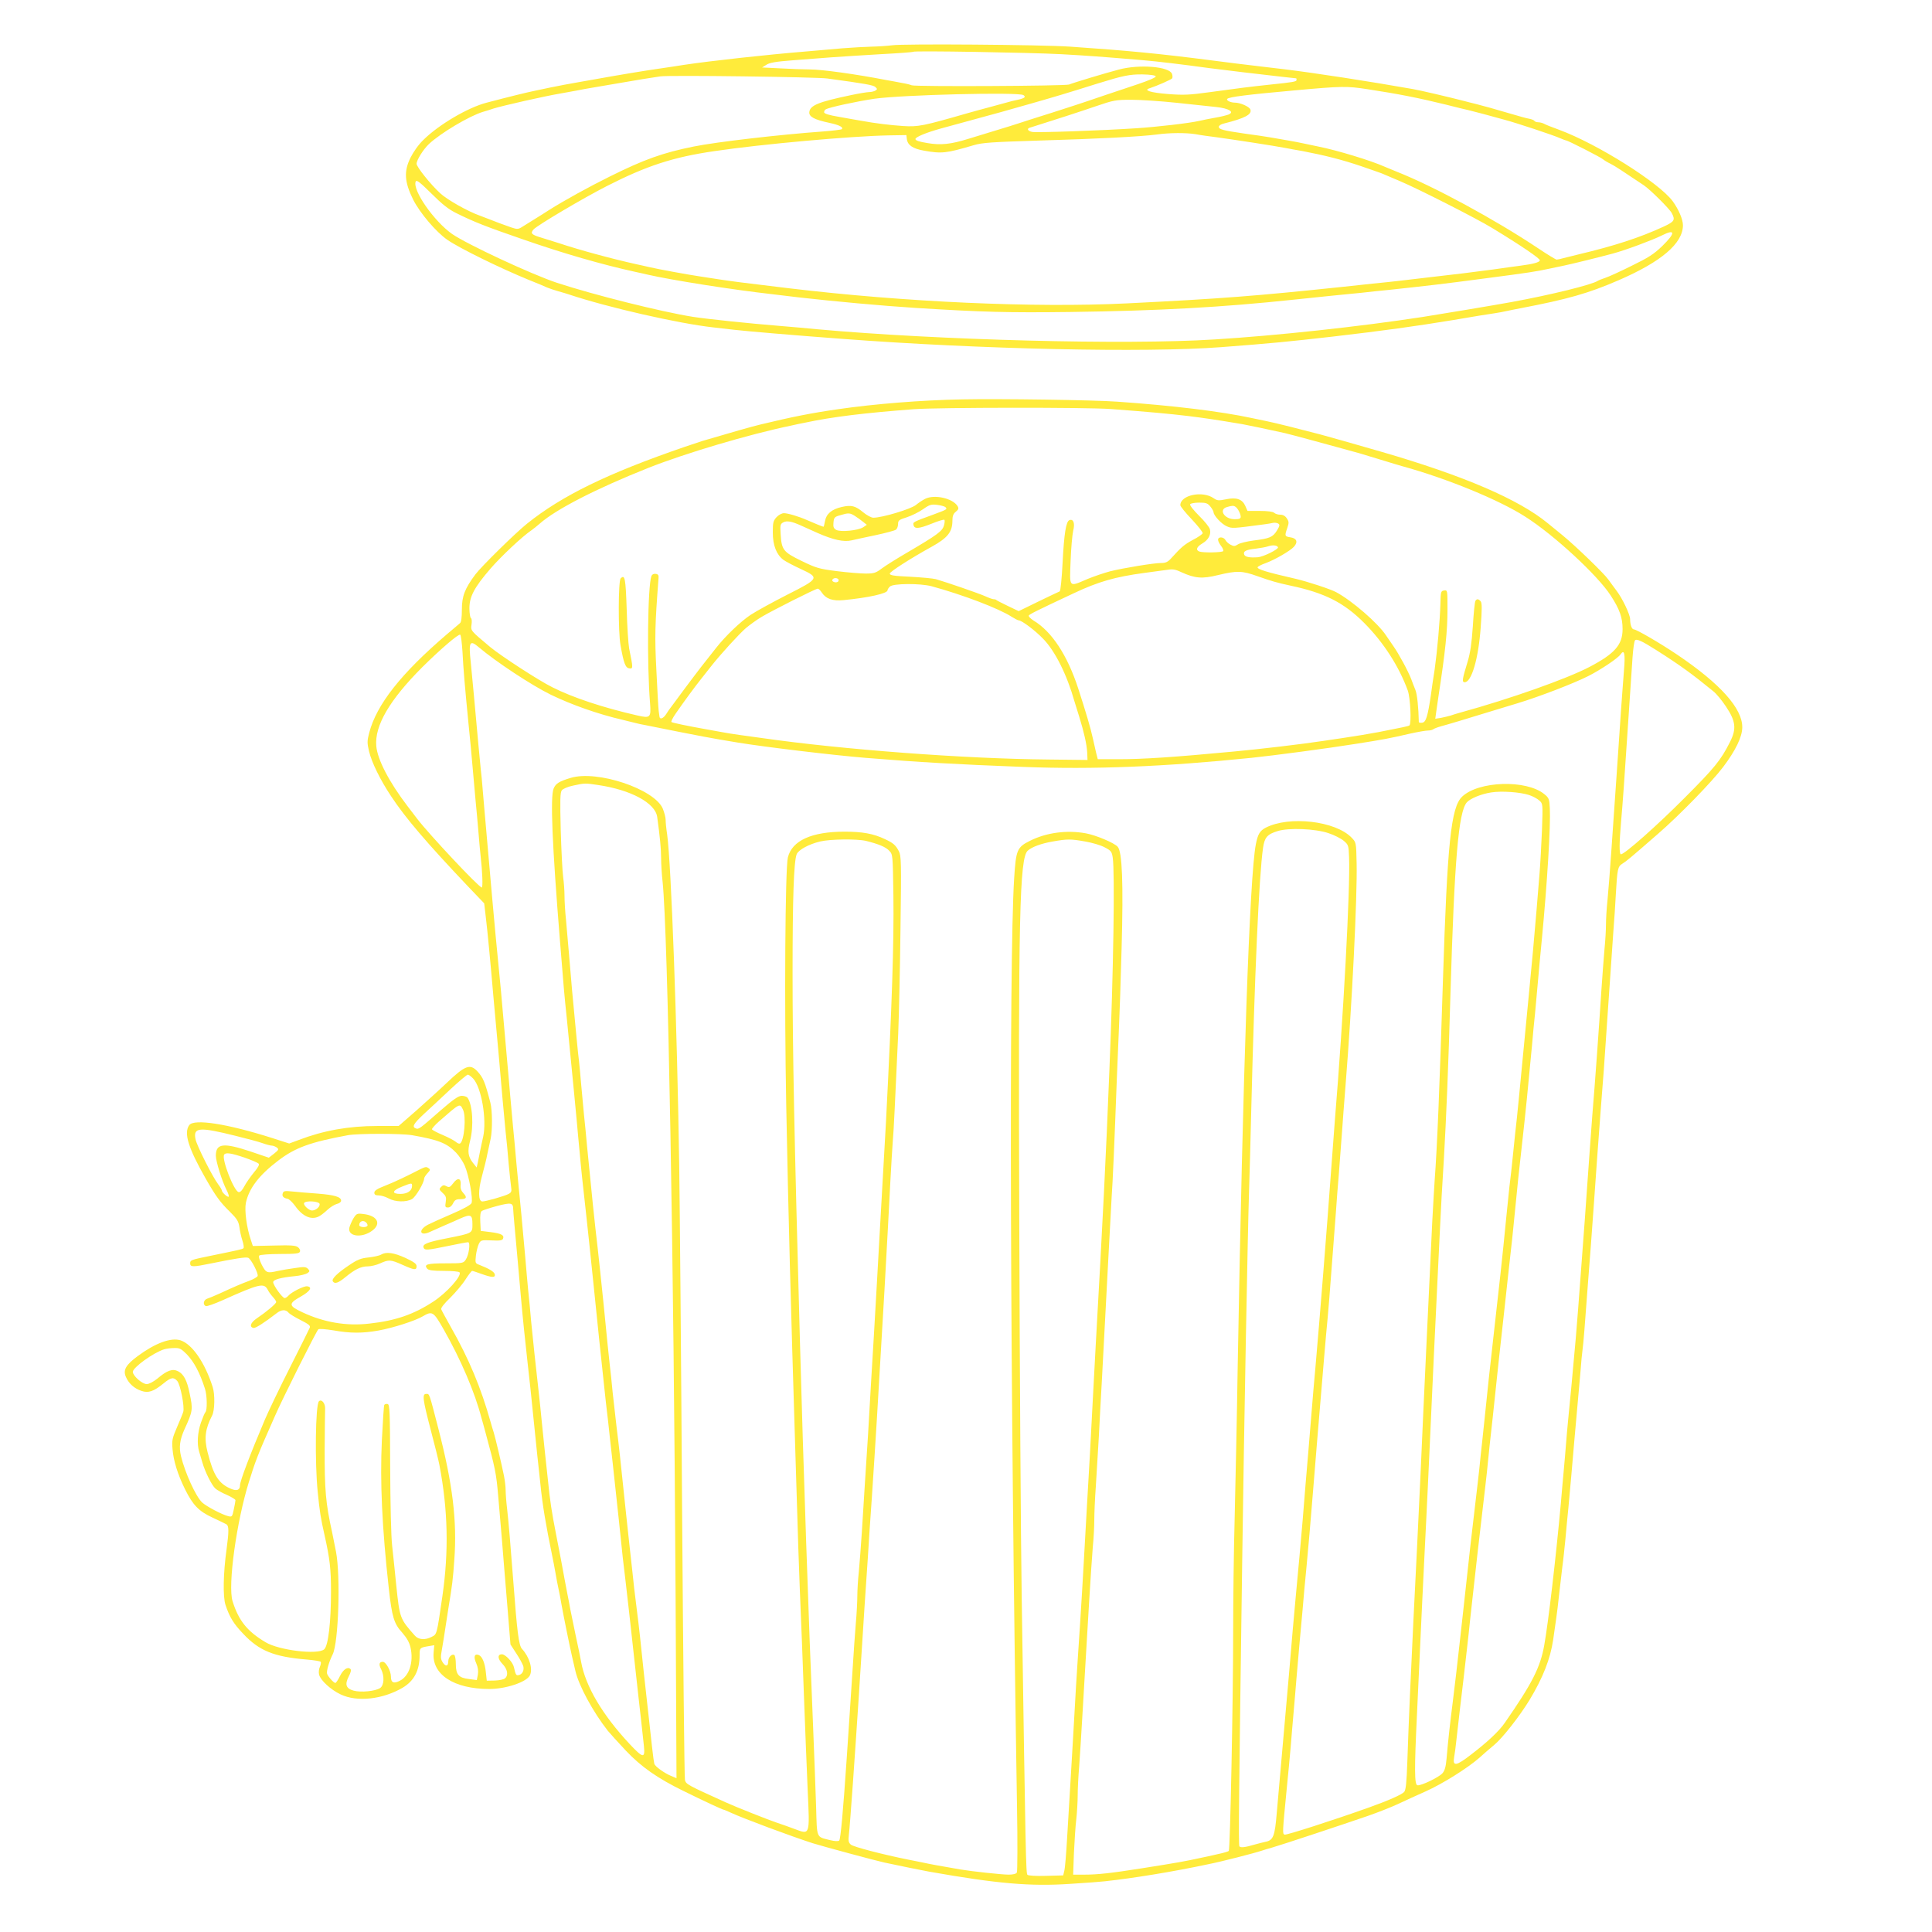 <?xml version="1.0" standalone="no"?>
<!DOCTYPE svg PUBLIC "-//W3C//DTD SVG 20010904//EN"
 "http://www.w3.org/TR/2001/REC-SVG-20010904/DTD/svg10.dtd">
<svg version="1.0" xmlns="http://www.w3.org/2000/svg"
 width="1280pt" height="1280pt" viewBox="0 0 1280 1280"
 preserveAspectRatio="xMidYMid meet">
<g transform="translate(0,1280) scale(0.1,-0.1)"
fill="#ffeb3b" stroke="none">
<path d="M5910 12500 c-30 -4 -90 -8 -134 -9 -43 -1 -131 -6 -195 -11 -64 -6
-172 -15 -241 -21 -267 -22 -630 -62 -810 -89 -36 -6 -110 -17 -165 -25 -85
-12 -256 -40 -450 -75 -27 -5 -66 -12 -85 -15 -48 -8 -137 -25 -185 -35 -22
-5 -67 -14 -100 -21 -50 -10 -180 -42 -320 -79 -125 -32 -318 -146 -419 -246
-32 -30 -67 -80 -86 -118 -45 -91 -41 -160 17 -278 45 -89 152 -215 227 -267
81 -56 348 -187 541 -266 50 -20 104 -42 120 -50 17 -7 50 -18 75 -25 25 -7
56 -16 70 -21 258 -86 723 -192 955 -218 50 -6 113 -13 140 -16 75 -9 418 -38
715 -60 909 -69 2009 -93 2510 -55 341 26 440 36 740 70 334 39 546 68 800
110 146 25 220 37 275 45 22 3 58 10 80 15 22 5 65 13 95 19 307 59 442 97
643 184 284 123 426 244 427 364 0 39 -28 105 -68 160 -90 122 -498 379 -752
473 -47 17 -93 35 -102 41 -10 5 -27 9 -37 9 -11 0 -22 4 -25 9 -3 5 -18 11
-33 14 -16 2 -75 19 -133 36 -108 32 -156 45 -225 63 -22 5 -56 14 -75 19
-113 29 -293 71 -340 79 -288 51 -651 107 -850 131 -41 5 -113 13 -160 19
-111 13 -216 26 -315 39 -356 46 -565 66 -945 92 -193 13 -1106 20 -1180 9z
m1120 -59 c164 -9 273 -17 545 -40 101 -9 246 -26 435 -52 100 -13 334 -41
495 -59 44 -5 81 -9 83 -9 1 -1 2 -5 2 -11 0 -11 -25 -15 -170 -30 -142 -15
-227 -26 -408 -51 -131 -18 -170 -20 -273 -12 -116 9 -166 25 -123 38 49 16
145 58 150 66 3 5 3 18 -1 29 -16 49 -215 66 -353 29 -91 -24 -297 -86 -329
-99 -25 -10 -1026 -15 -1043 -5 -5 3 -36 11 -67 16 -32 6 -78 15 -103 19 -201
39 -425 70 -506 70 -39 0 -126 3 -193 7 l-122 6 29 18 c21 14 64 21 168 29 76
6 193 15 259 20 66 5 214 14 330 21 115 6 212 13 215 16 7 8 771 -5 980 -16z
m627 -147 c2 -7 -48 -28 -119 -52 -157 -52 -307 -103 -333 -112 -11 -4 -114
-38 -230 -75 -115 -36 -221 -70 -235 -75 -14 -5 -79 -25 -145 -45 -66 -20
-147 -45 -180 -55 -116 -36 -183 -43 -270 -28 -56 9 -80 17 -80 27 0 13 72 43
170 70 22 6 114 31 205 56 191 52 185 50 395 110 147 42 232 67 435 131 171
53 214 62 299 61 52 -1 86 -6 88 -13z m-2176 -14 c257 -35 306 -44 319 -57 13
-12 13 -15 0 -23 -8 -5 -27 -10 -41 -10 -14 0 -68 -9 -120 -20 -216 -45 -272
-68 -277 -112 -4 -31 33 -51 133 -72 65 -14 95 -29 82 -42 -3 -3 -59 -10 -124
-15 -289 -21 -705 -69 -858 -100 -203 -41 -327 -85 -556 -199 -134 -66 -304
-160 -399 -220 -25 -16 -67 -43 -95 -60 -27 -17 -64 -40 -82 -51 -30 -19 -35
-19 -75 -6 -44 15 -116 42 -153 57 -11 4 -36 14 -55 21 -80 28 -218 106 -264
149 -64 59 -156 174 -156 195 0 25 45 96 82 131 78 73 268 186 358 213 25 7
56 17 70 22 61 19 334 81 440 99 25 5 72 13 105 19 33 7 85 16 115 21 30 5
107 18 170 29 115 20 218 37 275 45 60 9 1034 -4 1106 -14z m3579 -71 c203
-31 335 -57 515 -101 66 -17 136 -34 155 -38 35 -8 135 -35 240 -64 79 -21
329 -104 367 -122 17 -7 34 -14 38 -14 11 0 229 -111 245 -125 8 -7 31 -21 50
-30 30 -15 78 -47 220 -142 42 -28 171 -156 186 -185 24 -45 18 -56 -53 -89
-158 -73 -327 -128 -563 -184 -36 -9 -81 -20 -101 -25 -20 -6 -41 -10 -46 -10
-5 0 -60 33 -121 74 -289 193 -694 412 -937 508 -27 11 -63 26 -80 33 -91 41
-315 109 -440 134 -33 7 -78 16 -100 21 -22 5 -69 14 -105 20 -36 6 -87 15
-115 20 -27 5 -104 16 -170 25 -144 21 -170 28 -170 45 0 8 16 18 35 22 139
35 186 60 174 93 -8 19 -67 45 -103 45 -28 0 -59 15 -50 25 13 13 133 28 444
56 317 29 349 29 485 8z m-2280 -39 c19 -12 9 -21 -37 -31 -21 -4 -54 -12 -73
-18 -19 -5 -69 -19 -110 -30 -41 -11 -109 -29 -150 -41 -295 -85 -326 -91
-425 -85 -88 6 -181 17 -280 35 -27 5 -94 16 -147 26 -66 11 -98 21 -98 30 0
7 4 16 10 19 22 14 209 54 325 71 185 26 952 45 985 24z m1015 -51 c105 -11
223 -24 263 -28 84 -9 123 -33 81 -50 -13 -5 -53 -15 -89 -21 -36 -6 -83 -16
-105 -21 -65 -15 -280 -40 -420 -49 -227 -15 -659 -30 -687 -24 -29 6 -37 22
-15 28 160 50 338 108 437 142 117 40 132 43 235 43 61 0 196 -9 300 -20z
m126 -208 c30 -6 95 -15 144 -21 102 -14 372 -55 455 -71 30 -6 80 -15 110
-20 151 -29 261 -57 388 -100 65 -22 126 -44 137 -48 11 -5 65 -28 120 -51
117 -49 509 -248 610 -310 196 -119 320 -204 317 -215 -3 -13 -43 -24 -127
-35 -38 -5 -119 -16 -180 -25 -110 -15 -280 -36 -450 -55 -49 -6 -126 -15
-170 -20 -44 -5 -125 -14 -180 -19 -55 -6 -143 -15 -195 -21 -581 -61 -808
-79 -1435 -110 -614 -30 -1471 8 -2245 101 -295 35 -384 47 -455 58 -33 5 -91
14 -130 20 -81 12 -271 47 -332 61 -24 6 -62 14 -85 19 -167 37 -380 95 -518
141 -30 9 -81 25 -112 35 -67 20 -76 29 -53 55 24 27 328 207 485 287 263 134
438 192 715 232 310 46 899 99 1150 104 l120 2 3 -26 c5 -41 40 -64 113 -77
118 -21 147 -18 330 36 57 17 120 21 440 31 382 11 667 26 774 40 86 12 193
12 256 2z m-4896 -524 c115 -57 193 -88 440 -173 267 -93 524 -167 743 -215
23 -5 61 -13 85 -19 158 -36 555 -99 822 -129 50 -6 128 -15 175 -21 237 -27
556 -56 775 -70 451 -28 609 -32 1025 -27 589 8 1006 31 1485 82 83 9 195 20
250 26 55 5 142 14 193 19 50 6 136 15 190 20 250 27 340 37 627 75 306 40
341 46 430 65 22 5 67 14 100 21 53 11 239 57 320 79 86 23 265 90 325 120 91
46 92 17 3 -70 -56 -54 -92 -77 -203 -131 -74 -37 -153 -73 -175 -80 -22 -7
-44 -16 -50 -20 -37 -25 -312 -93 -570 -140 -103 -19 -486 -83 -590 -99 -417
-64 -971 -124 -1380 -149 -584 -37 -1831 -5 -2635 68 -58 6 -163 15 -235 21
-222 18 -488 46 -585 61 -212 34 -651 144 -899 225 -169 56 -596 255 -696 324
-119 84 -263 289 -241 347 6 13 26 -2 104 -79 72 -72 115 -106 167 -131z"/>
<path d="M6375 10154 c-273 -5 -581 -30 -822 -65 -175 -25 -306 -51 -513 -101
-55 -13 -206 -56 -385 -109 -16 -5 -70 -23 -120 -40 -509 -175 -811 -322
-1044 -509 -75 -60 -301 -282 -341 -335 -71 -95 -90 -145 -90 -234 0 -52 -4
-84 -13 -90 -6 -6 -45 -38 -86 -73 -305 -261 -466 -466 -515 -653 -14 -54 -14
-67 -1 -123 18 -74 73 -187 146 -297 95 -144 234 -307 510 -598 l107 -112 11
-95 c11 -91 29 -279 51 -535 6 -66 15 -165 20 -220 9 -96 18 -196 40 -452 6
-65 15 -161 20 -213 6 -52 15 -147 20 -210 6 -63 13 -132 16 -152 5 -31 2 -38
-16 -48 -25 -14 -152 -50 -174 -50 -28 0 -29 73 -3 167 13 48 30 115 36 148 7
33 17 79 22 102 12 57 11 187 -2 237 -36 139 -48 167 -87 209 -48 51 -81 38
-202 -77 -47 -45 -138 -127 -202 -184 l-117 -102 -143 0 c-187 0 -355 -30
-517 -92 l-65 -24 -115 37 c-296 94 -515 128 -547 85 -38 -52 -7 -151 109
-355 67 -117 96 -157 161 -220 46 -46 56 -62 62 -100 3 -25 12 -66 20 -90 8
-24 11 -47 7 -51 -8 -7 -33 -12 -218 -50 -132 -27 -135 -28 -135 -51 0 -24 20
-24 136 0 162 33 232 44 248 38 19 -7 69 -104 63 -121 -3 -7 -27 -21 -54 -31
-52 -19 -105 -42 -198 -85 -33 -15 -70 -30 -82 -34 -25 -8 -31 -41 -9 -49 7
-3 55 14 107 37 255 114 279 119 305 67 6 -12 21 -32 33 -45 11 -12 21 -27 21
-32 0 -11 -63 -64 -128 -108 -43 -29 -52 -58 -22 -64 14 -2 70 34 152 97 31
25 61 27 79 5 7 -9 43 -31 81 -50 55 -28 66 -37 60 -51 -4 -10 -63 -128 -131
-263 -68 -134 -142 -289 -166 -345 -98 -231 -165 -407 -165 -436 0 -31 -21
-39 -59 -23 -82 34 -117 89 -156 244 -23 91 -16 152 30 241 18 33 20 141 4
190 -52 162 -135 283 -213 309 -63 20 -167 -18 -283 -104 -79 -58 -99 -93 -79
-138 18 -43 55 -77 103 -93 46 -16 81 -4 147 50 49 40 66 43 90 16 21 -23 50
-173 40 -205 -3 -11 -22 -57 -41 -101 -31 -72 -35 -87 -30 -145 6 -77 34 -168
83 -267 52 -105 91 -145 181 -187 43 -20 85 -40 93 -45 17 -10 17 -46 1 -166
-22 -156 -25 -315 -7 -368 27 -81 53 -124 117 -191 106 -113 204 -153 422
-171 48 -4 90 -11 92 -15 3 -5 0 -20 -6 -34 -6 -13 -9 -36 -5 -51 10 -38 77
-100 143 -131 109 -52 278 -33 410 44 76 45 113 114 113 215 0 50 1 51 61 61
l36 6 -4 -47 c-14 -146 133 -243 369 -243 109 0 244 45 268 89 22 42 -2 123
-52 177 -21 23 -32 112 -57 444 -19 248 -31 392 -41 481 -6 48 -10 105 -10
127 0 22 -5 64 -11 94 -16 80 -59 260 -68 288 -5 14 -14 45 -21 70 -63 225
-143 417 -263 628 -32 57 -61 110 -64 118 -3 8 20 38 60 76 35 35 81 89 101
121 20 31 40 57 44 57 4 0 32 -9 62 -20 69 -25 93 -26 88 -3 -3 17 -36 37
-102 63 -28 10 -28 13 -23 61 3 27 12 62 19 77 13 26 16 27 85 24 55 -3 72 0
76 12 9 23 -13 34 -83 43 l-65 8 -3 61 c-2 41 1 64 10 71 7 5 53 20 101 33 93
24 106 22 107 -20 0 -15 12 -147 31 -355 5 -60 14 -157 19 -215 14 -160 28
-291 45 -445 15 -131 22 -197 46 -435 5 -52 14 -135 19 -185 6 -49 14 -133 20
-185 14 -142 37 -276 79 -480 5 -25 15 -74 21 -110 6 -36 15 -83 20 -105 5
-22 14 -69 20 -105 13 -74 56 -285 70 -345 5 -22 15 -65 22 -95 23 -99 117
-272 215 -397 16 -19 69 -78 118 -130 104 -110 212 -185 384 -269 138 -68 259
-124 266 -124 3 0 24 -9 48 -20 85 -39 399 -156 542 -202 64 -20 419 -116 475
-128 97 -21 251 -52 295 -60 452 -80 672 -99 937 -81 101 6 203 14 228 17 193
21 449 63 685 113 91 18 308 74 355 90 14 5 45 14 70 21 57 16 476 155 635
210 66 23 154 58 195 77 41 20 124 57 184 84 114 51 278 154 357 223 25 23 69
61 98 85 55 45 170 192 235 299 88 146 137 270 156 397 6 44 15 107 20 140 5
33 14 107 20 165 7 58 16 139 21 180 6 41 14 122 20 180 5 58 14 152 20 210 5
58 14 152 19 210 5 58 14 157 19 220 26 290 31 343 41 460 5 69 12 141 15 160
5 33 15 156 35 430 5 69 14 186 20 260 5 74 14 198 20 275 16 230 29 408 45
620 16 194 24 308 45 620 24 349 30 437 39 565 6 74 13 182 16 240 10 175 13
189 44 208 27 17 48 34 235 197 140 121 359 346 432 443 83 110 126 199 127
262 2 126 -145 290 -433 484 -113 76 -268 166 -285 166 -14 0 -25 31 -25 68 0
30 -51 137 -89 187 -17 22 -41 56 -55 75 -27 39 -213 219 -303 293 -32 26 -76
62 -98 80 -193 159 -559 316 -1100 473 -215 62 -328 94 -405 115 -110 29 -303
78 -355 88 -33 7 -78 16 -100 21 -210 45 -523 83 -895 109 -151 11 -781 20
-1025 15z m985 -64 c253 -19 385 -31 510 -46 112 -14 169 -22 360 -54 49 -9
177 -36 285 -60 22 -5 99 -26 170 -45 72 -20 164 -45 205 -56 108 -29 122 -33
255 -74 66 -20 134 -41 150 -45 291 -80 637 -222 810 -333 191 -121 481 -390
566 -522 60 -92 79 -147 79 -223 0 -104 -52 -163 -220 -251 -149 -78 -524
-211 -855 -302 -22 -6 -51 -15 -65 -20 -14 -4 -42 -11 -63 -15 l-38 -6 6 43
c3 24 10 71 15 104 46 300 60 436 60 578 0 127 0 128 -22 125 -22 -3 -23 -8
-25 -88 -3 -115 -21 -314 -38 -435 -9 -55 -20 -131 -25 -170 -21 -142 -33
-180 -57 -183 -13 -2 -23 0 -23 5 -2 96 -11 185 -23 213 -8 19 -20 51 -27 70
-20 53 -83 169 -119 220 -17 25 -39 56 -48 70 -54 82 -225 230 -331 287 -37
20 -190 70 -267 88 -193 44 -257 64 -253 77 2 5 26 18 53 27 60 22 163 81 188
109 28 31 18 56 -23 62 -39 6 -40 9 -21 63 11 33 11 41 -3 62 -11 17 -26 25
-44 25 -16 0 -34 6 -41 13 -8 7 -42 12 -94 12 l-82 0 -14 32 c-20 46 -59 60
-129 45 -48 -10 -58 -9 -81 7 -74 52 -221 21 -221 -46 0 -8 34 -50 76 -94 41
-44 74 -85 72 -92 -2 -6 -31 -27 -65 -44 -57 -31 -77 -48 -142 -120 -23 -26
-37 -33 -68 -33 -49 0 -249 -33 -338 -55 -38 -10 -106 -33 -150 -51 -126 -54
-119 -61 -112 119 3 83 11 173 17 200 13 50 2 81 -25 71 -22 -9 -35 -86 -45
-281 -5 -103 -14 -189 -19 -191 -5 -2 -69 -32 -141 -67 l-131 -64 -71 34 c-39
19 -73 36 -76 39 -3 4 -11 6 -19 6 -7 0 -32 9 -56 20 -40 18 -251 91 -327 113
-19 5 -96 12 -170 16 -109 5 -135 9 -135 21 0 12 140 102 280 179 104 58 135
97 135 172 0 30 6 46 23 59 18 15 20 22 11 37 -32 52 -153 79 -215 48 -19 -10
-46 -28 -60 -40 -34 -28 -224 -85 -283 -85 -13 0 -43 16 -66 35 -53 44 -79 51
-144 36 -66 -15 -102 -46 -110 -93 -4 -21 -8 -38 -10 -38 -4 0 -68 26 -111 45
-52 23 -125 45 -151 45 -14 0 -35 -11 -49 -26 -22 -24 -25 -36 -25 -101 0 -86
24 -147 70 -182 17 -12 68 -39 116 -61 125 -58 122 -63 -92 -171 -94 -48 -202
-107 -240 -132 -67 -44 -169 -142 -230 -220 -16 -21 -46 -59 -67 -85 -32 -40
-93 -119 -224 -297 -13 -16 -31 -42 -40 -57 -19 -29 -42 -37 -44 -15 -1 6 -3
23 -5 37 -2 14 -9 132 -15 264 -12 227 -10 301 14 616 2 19 -3 26 -19 28 -13
2 -24 -4 -28 -14 -25 -65 -31 -581 -9 -846 7 -92 1 -98 -85 -78 -224 51 -427
118 -563 187 -91 45 -341 208 -411 266 -131 110 -130 108 -124 149 3 20 2 40
-4 43 -5 3 -10 32 -10 65 0 77 32 138 139 262 71 82 212 215 275 257 11 8 35
27 51 41 108 96 376 233 720 370 245 97 665 222 945 280 30 7 73 16 95 20 178
38 389 64 720 89 161 12 1148 13 1305 1z m659 -646 c12 -15 21 -31 21 -37 0
-22 54 -80 88 -94 36 -15 35 -15 247 13 22 3 49 7 60 10 11 2 26 0 34 -5 11
-7 10 -15 -9 -46 -27 -44 -49 -53 -155 -66 -44 -6 -91 -17 -104 -26 -20 -13
-27 -13 -48 -2 -14 7 -29 21 -34 31 -12 22 -49 24 -49 2 0 -9 9 -27 20 -41 11
-14 17 -29 14 -34 -6 -10 -134 -12 -158 -3 -26 10 -18 31 19 53 41 24 60 59
51 94 -3 14 -36 55 -72 90 -36 36 -63 70 -59 76 3 6 30 11 60 11 46 0 56 -4
74 -26z m-1755 -4 c14 -14 9 -16 -80 -49 -134 -49 -136 -50 -132 -68 5 -29 34
-27 119 7 44 18 83 30 86 26 3 -3 2 -20 -3 -38 -11 -37 -43 -61 -244 -179 -69
-40 -145 -88 -169 -106 -38 -29 -52 -33 -105 -33 -34 0 -119 7 -191 16 -120
15 -138 21 -235 68 -121 59 -132 73 -138 178 -4 59 -2 67 17 77 23 13 56 7
116 -20 22 -10 71 -32 109 -49 106 -47 176 -62 228 -50 24 6 96 21 162 35 65
14 125 30 132 36 8 6 14 23 14 38 0 23 7 28 58 44 31 10 80 34 107 53 44 31
55 34 95 29 24 -3 49 -10 54 -15z m1922 2 c15 -10 34 -47 34 -66 0 -12 -10
-16 -40 -16 -69 0 -109 65 -50 81 34 10 43 10 56 1z m-2521 -61 c17 -11 41
-28 54 -39 l24 -19 -24 -16 c-33 -22 -149 -33 -178 -18 -18 10 -22 20 -19 49
3 33 7 38 43 48 56 17 66 17 100 -5z m2802 -207 c4 -13 -96 -63 -134 -66 -55
-4 -84 2 -90 18 -8 22 12 32 77 39 30 4 66 10 80 15 31 11 62 8 67 -6z m-640
-165 c90 -41 138 -45 243 -19 125 30 159 29 260 -7 90 -32 131 -44 220 -63
227 -48 355 -113 490 -249 127 -128 229 -287 287 -446 17 -49 25 -216 11 -231
-6 -5 -39 -12 -203 -44 -64 -12 -153 -27 -235 -39 -36 -5 -96 -14 -135 -20
-137 -21 -425 -55 -590 -70 -401 -38 -606 -51 -761 -51 l-141 0 -11 43 c-5 23
-15 67 -22 97 -13 62 -47 176 -96 327 -72 222 -176 380 -297 452 -20 13 -34
27 -31 33 6 9 51 32 299 148 161 76 272 108 465 134 63 9 126 17 140 19 50 8
62 7 107 -14z m-2272 -48 c3 -5 1 -13 -5 -16 -15 -9 -43 3 -35 15 8 13 32 13
40 1z m617 -45 c209 -57 447 -148 530 -202 21 -13 42 -24 47 -24 20 0 108 -66
161 -121 80 -81 159 -240 208 -414 7 -22 21 -69 32 -103 32 -103 50 -184 53
-237 l2 -50 -260 3 c-557 5 -1364 66 -1895 142 -36 5 -101 14 -145 20 -44 6
-100 15 -125 20 -25 5 -72 13 -105 19 -119 21 -218 42 -226 47 -5 3 8 28 28
57 63 91 127 177 165 225 21 26 54 68 75 95 63 79 179 206 225 246 24 20 70
54 104 74 72 43 358 187 372 187 5 0 17 -11 26 -25 28 -43 72 -58 145 -51 164
16 291 44 291 65 0 5 7 17 16 25 21 21 201 22 276 2z m-3108 -433 c6 -118 16
-233 40 -478 9 -88 21 -212 26 -275 6 -63 15 -164 20 -225 6 -60 15 -159 20
-220 5 -60 11 -130 14 -155 12 -103 16 -210 8 -210 -19 0 -347 350 -427 454
-17 22 -46 60 -65 85 -122 160 -199 308 -207 398 -12 135 88 306 306 524 117
116 239 221 250 214 5 -2 11 -53 15 -112z m7906 12 c161 -102 242 -161 380
-274 20 -15 58 -61 85 -102 65 -97 71 -148 26 -236 -60 -119 -100 -169 -302
-371 -182 -183 -396 -372 -420 -372 -12 0 -11 77 1 215 10 111 24 307 40 555
11 161 27 397 36 535 4 55 11 106 16 112 10 13 45 -3 138 -62z m-7798 17 c113
-96 351 -253 478 -315 139 -67 311 -128 475 -166 28 -7 66 -16 85 -21 19 -5
46 -11 60 -13 14 -3 115 -23 225 -45 110 -22 232 -45 270 -51 39 -7 95 -16
125 -21 177 -29 626 -83 845 -101 355 -29 601 -43 1043 -60 470 -18 931 1
1512 60 153 16 507 63 688 92 191 30 228 37 366 69 50 11 102 20 116 20 14 0
30 4 35 8 6 5 30 14 55 21 45 12 145 42 360 108 63 19 129 39 145 44 139 42
369 130 468 180 81 41 195 117 213 143 26 38 33 6 23 -109 -5 -60 -13 -175
-19 -255 -5 -80 -14 -212 -20 -295 -5 -82 -15 -213 -20 -290 -5 -77 -17 -239
-25 -360 -8 -121 -20 -265 -25 -320 -6 -55 -10 -127 -10 -160 0 -33 -4 -107
-10 -165 -5 -58 -14 -177 -20 -265 -17 -265 -42 -613 -61 -840 -9 -124 -22
-297 -34 -470 -3 -44 -10 -140 -15 -212 -6 -73 -14 -194 -20 -268 -20 -274
-31 -413 -40 -520 -20 -222 -40 -442 -50 -535 -5 -52 -12 -129 -15 -170 -3
-41 -10 -120 -15 -175 -5 -55 -14 -152 -19 -215 -33 -363 -83 -790 -110 -940
-26 -147 -80 -253 -262 -515 -37 -54 -116 -128 -222 -209 -99 -77 -124 -81
-113 -18 4 20 11 75 16 122 15 134 29 254 46 395 8 72 19 166 24 210 5 44 14
123 19 175 6 52 13 118 16 145 9 79 24 217 35 313 6 48 20 168 31 267 12 99
25 216 30 260 4 44 13 124 18 177 6 54 15 140 21 190 11 108 26 248 39 368 29
257 51 466 61 555 6 55 15 136 20 180 5 44 12 107 15 140 6 62 17 169 34 340
6 55 18 165 27 245 20 177 40 375 64 635 5 61 14 155 20 210 5 55 14 150 19
210 5 61 17 187 26 280 36 376 59 757 53 869 -3 63 -6 70 -37 95 -119 97 -435
87 -544 -17 -74 -70 -98 -306 -127 -1212 -23 -736 -38 -1101 -55 -1330 -3 -41
-10 -165 -16 -275 -9 -188 -14 -287 -39 -825 -5 -118 -14 -312 -20 -430 -5
-118 -14 -309 -19 -425 -15 -323 -30 -631 -47 -965 -17 -349 -31 -663 -40
-930 -5 -143 -10 -189 -21 -202 -16 -18 -107 -58 -233 -103 -244 -87 -547
-184 -559 -180 -15 6 -15 8 14 305 9 85 20 209 26 275 5 66 14 167 19 225 5
58 14 159 19 225 6 66 15 170 20 230 6 61 15 164 21 230 5 66 17 194 26 285
15 158 23 254 44 510 19 233 34 421 60 725 5 66 17 199 25 295 18 189 20 214
65 810 5 74 14 191 20 260 5 69 14 188 20 265 5 77 17 226 25 330 42 520 78
1245 73 1465 -3 139 -3 139 -33 170 -106 111 -414 147 -570 66 -38 -20 -52
-43 -65 -111 -41 -215 -85 -1479 -120 -3460 -5 -335 -15 -785 -20 -1000 -6
-214 -10 -556 -10 -760 0 -457 -20 -1437 -29 -1448 -4 -4 -38 -14 -77 -22 -38
-9 -89 -20 -114 -25 -96 -21 -144 -30 -385 -68 -202 -32 -294 -42 -378 -42
l-77 0 5 143 c4 78 10 180 16 227 5 47 9 117 9 155 0 39 4 126 10 195 5 69 14
211 20 315 6 105 15 258 20 340 5 83 16 272 25 420 9 149 20 317 25 375 6 58
10 139 10 180 0 41 4 140 10 220 5 80 14 228 20 330 5 102 14 268 20 370 18
334 30 561 45 850 8 157 17 323 20 370 7 91 19 371 34 775 6 138 12 300 15
360 3 61 11 292 17 515 12 431 4 637 -26 670 -23 26 -145 77 -211 89 -126 23
-261 5 -369 -49 -87 -43 -94 -60 -106 -250 -35 -553 -27 -3349 19 -6153 4
-230 3 -425 -1 -433 -5 -9 -25 -14 -55 -14 -43 0 -247 22 -317 34 -123 21
-216 38 -250 46 -22 4 -67 14 -100 20 -160 32 -362 84 -378 99 -15 13 -18 25
-13 66 8 66 40 522 66 920 13 204 28 430 39 610 6 83 15 222 21 310 5 88 17
264 26 390 26 392 37 570 84 1380 20 358 29 524 39 720 6 110 13 229 16 265 6
63 15 254 36 715 5 121 12 434 15 696 6 442 5 478 -11 510 -22 41 -37 54 -93
80 -76 36 -148 49 -267 49 -218 0 -347 -59 -375 -170 -18 -71 -24 -977 -11
-1645 15 -771 29 -1282 61 -2315 5 -168 14 -444 19 -615 6 -170 13 -362 16
-425 3 -63 12 -297 20 -520 8 -223 20 -519 26 -658 14 -307 17 -298 -88 -259
-37 14 -88 32 -113 40 -52 17 -279 107 -342 136 -254 115 -263 120 -270 148
-4 15 -12 824 -19 1798 -6 974 -15 1995 -19 2270 -14 937 -53 2001 -80 2197
-6 37 -10 80 -10 97 0 16 -9 49 -19 74 -56 130 -436 257 -611 203 -76 -23 -98
-37 -112 -70 -23 -55 -10 -369 42 -1011 25 -316 30 -368 45 -510 14 -140 22
-222 46 -470 5 -55 14 -149 20 -210 5 -60 14 -153 19 -205 9 -104 20 -209 45
-430 15 -136 22 -207 46 -437 9 -91 19 -185 39 -380 6 -54 15 -138 20 -188 5
-49 16 -151 24 -225 9 -74 21 -178 26 -230 6 -52 15 -133 20 -180 19 -173 31
-288 41 -380 23 -225 28 -272 44 -400 17 -147 29 -252 45 -400 10 -90 16 -148
40 -362 6 -51 15 -131 20 -178 5 -47 12 -113 16 -147 9 -85 -5 -83 -95 13
-180 193 -292 382 -321 544 -4 25 -20 101 -35 170 -14 69 -31 150 -37 180 -5
30 -14 75 -19 100 -5 25 -13 70 -19 100 -16 90 -27 147 -55 290 -30 154 -41
224 -55 365 -6 55 -15 143 -21 195 -5 52 -14 136 -19 185 -4 50 -16 153 -24
230 -19 166 -32 290 -47 440 -5 61 -14 155 -20 210 -5 55 -14 152 -19 215 -24
266 -30 333 -45 480 -8 85 -20 207 -25 270 -6 63 -16 165 -21 225 -6 61 -14
157 -19 215 -5 58 -14 159 -20 225 -6 66 -15 167 -20 225 -5 58 -15 175 -24
260 -16 164 -31 318 -46 490 -11 130 -27 310 -40 455 -6 61 -14 164 -20 230
-5 66 -12 138 -15 160 -4 37 -19 197 -45 485 -6 63 -15 163 -21 221 -15 138
-7 152 53 101z m791 -913 c217 -32 378 -119 391 -211 18 -129 26 -213 26 -271
0 -37 4 -109 10 -160 35 -340 74 -2495 86 -4735 l6 -1203 -38 16 c-43 18 -103
61 -109 79 -2 6 -9 56 -15 111 -6 55 -16 141 -21 190 -25 220 -45 408 -58 535
-5 47 -16 141 -25 210 -9 69 -21 171 -26 225 -6 55 -16 141 -21 190 -5 50 -14
133 -20 185 -6 52 -14 133 -19 180 -18 174 -29 278 -45 405 -8 72 -20 175 -26
230 -5 55 -14 141 -20 190 -9 86 -16 146 -39 385 -19 183 -28 272 -39 370 -21
178 -42 381 -72 690 -5 58 -14 150 -20 205 -5 55 -14 147 -19 205 -5 58 -11
125 -14 150 -6 42 -23 226 -46 470 -5 58 -14 164 -20 235 -6 72 -15 175 -20
230 -6 55 -10 127 -10 160 0 33 -4 89 -9 125 -5 36 -12 175 -16 310 -5 201 -4
248 7 264 8 10 40 24 74 31 77 17 82 17 167 4z m6167 -66 c25 -8 56 -25 69
-37 23 -21 23 -21 17 -196 -4 -96 -11 -224 -16 -285 -5 -60 -14 -171 -20 -245
-12 -145 -34 -390 -51 -560 -25 -258 -29 -301 -39 -405 -27 -278 -31 -326 -40
-410 -6 -49 -17 -155 -25 -235 -8 -80 -19 -181 -25 -225 -5 -44 -14 -132 -20
-195 -6 -63 -15 -153 -20 -200 -5 -47 -14 -128 -19 -180 -13 -119 -26 -235
-52 -465 -20 -175 -31 -279 -49 -455 -5 -47 -13 -128 -19 -180 -6 -52 -15
-138 -20 -190 -6 -52 -17 -153 -26 -225 -29 -247 -36 -304 -64 -565 -10 -88
-15 -141 -41 -370 -17 -156 -29 -254 -45 -385 -18 -141 -31 -257 -41 -375 -5
-56 -12 -81 -28 -99 -25 -27 -141 -83 -165 -79 -20 4 -21 101 -3 473 7 143 16
357 22 475 5 118 17 355 25 525 9 171 20 409 26 530 23 515 55 1198 79 1680 5
116 17 325 26 465 16 280 29 585 44 1105 26 879 53 1196 108 1259 23 26 96 56
162 66 69 11 191 2 250 -17z m-1328 -253 c37 -12 82 -35 100 -50 32 -27 33
-31 36 -111 8 -204 -37 -1051 -94 -1739 -8 -107 -19 -251 -24 -320 -28 -389
-77 -1002 -105 -1320 -9 -96 -20 -227 -25 -290 -14 -175 -29 -353 -40 -480 -5
-63 -14 -169 -19 -235 -14 -160 -27 -314 -47 -520 -15 -162 -22 -242 -44 -505
-25 -289 -34 -391 -59 -670 -5 -58 -15 -170 -22 -250 -13 -157 -23 -183 -77
-193 -15 -3 -45 -11 -67 -17 -67 -20 -97 -23 -104 -12 -6 10 -3 348 19 1892
12 884 37 2200 45 2440 3 91 10 338 15 550 22 882 51 1545 78 1733 10 69 28
90 97 111 74 23 249 16 337 -14z m-3065 -51 c84 -21 131 -40 155 -66 23 -24
23 -28 27 -296 4 -315 -9 -715 -49 -1497 -10 -182 -16 -291 -41 -725 -5 -93
-14 -246 -19 -340 -14 -241 -28 -494 -40 -680 -5 -88 -14 -236 -19 -330 -6
-93 -15 -240 -21 -325 -5 -85 -14 -229 -20 -320 -6 -91 -15 -209 -20 -263 -6
-54 -10 -126 -10 -160 0 -34 -4 -116 -10 -182 -5 -66 -15 -194 -20 -285 -6
-91 -15 -228 -20 -305 -5 -77 -14 -212 -20 -300 -24 -356 -41 -540 -50 -549
-6 -6 -29 -5 -62 3 -91 23 -85 8 -91 218 -3 103 -13 355 -21 558 -26 603 -65
1744 -86 2520 -38 1379 -49 1925 -49 2450 0 491 8 736 27 785 11 29 80 67 156
85 66 16 242 18 303 4z m1452 -4 c47 -8 105 -25 130 -39 41 -21 47 -28 53 -67
15 -98 5 -755 -22 -1409 -23 -581 -43 -976 -91 -1830 -5 -96 -14 -256 -19
-355 -11 -219 -26 -491 -40 -725 -5 -96 -14 -256 -20 -355 -5 -99 -17 -286
-25 -415 -9 -129 -20 -309 -26 -400 -13 -235 -27 -470 -38 -655 -5 -88 -15
-246 -21 -351 -6 -105 -14 -204 -19 -220 l-7 -29 -114 -3 c-66 -2 -117 1 -123
7 -10 10 -12 112 -38 1841 -6 399 -13 1506 -16 2460 -7 2051 2 2435 56 2484
27 25 91 48 166 61 97 17 118 17 214 0z m-4054 -1571 c55 -59 91 -272 66 -386
-6 -24 -14 -65 -20 -93 -5 -27 -13 -63 -16 -80 l-7 -30 -24 30 c-33 42 -38 75
-20 145 26 100 17 242 -17 288 -5 6 -22 12 -38 12 -21 0 -55 -23 -140 -97
-138 -121 -145 -127 -164 -119 -28 10 -15 32 55 97 38 35 117 108 174 162 57
53 109 97 115 97 7 0 23 -12 36 -26z m-68 -205 c23 -44 9 -208 -19 -225 -5 -3
-17 1 -27 10 -10 9 -49 30 -87 46 -38 16 -70 33 -72 38 -1 5 19 28 45 51 142
124 139 123 160 80z m-1507 -174 c74 -18 155 -40 180 -49 25 -9 52 -16 61 -16
8 0 23 -6 32 -12 16 -12 14 -16 -17 -41 l-35 -27 -121 41 c-180 60 -230 54
-230 -28 0 -37 41 -169 71 -227 11 -21 17 -41 14 -44 -6 -7 -45 28 -45 40 0 5
-11 24 -24 41 -38 50 -144 260 -151 301 -15 77 24 81 265 21z m1170 4 c177
-31 231 -53 292 -116 20 -21 46 -60 57 -86 28 -65 56 -222 45 -248 -6 -12 -52
-38 -129 -71 -66 -28 -138 -61 -160 -72 -68 -36 -53 -80 15 -47 19 9 60 27 90
40 30 13 79 34 109 48 70 31 81 26 81 -37 0 -61 2 -60 -169 -94 -129 -25 -163
-39 -155 -61 8 -20 21 -19 162 10 66 14 126 25 133 25 17 0 6 -83 -15 -115
-16 -24 -19 -25 -136 -25 -120 0 -143 -7 -120 -35 9 -11 37 -15 111 -15 54 0
101 -4 104 -10 15 -24 -87 -137 -175 -194 -130 -85 -250 -126 -422 -145 -153
-18 -303 8 -445 75 -92 43 -94 57 -10 104 63 36 79 63 42 68 -22 3 -105 -39
-125 -63 -7 -8 -18 -15 -24 -15 -15 0 -76 85 -76 105 0 17 49 31 142 40 36 3
74 13 85 20 16 12 16 15 3 29 -13 13 -26 14 -85 5 -39 -5 -89 -14 -113 -19
-73 -17 -79 -14 -108 41 -16 33 -22 55 -16 61 5 5 67 10 136 10 106 0 128 3
133 15 4 9 -2 22 -13 30 -15 12 -48 14 -159 11 l-140 -3 -13 40 c-28 81 -43
196 -33 246 21 97 88 184 216 281 112 85 211 121 460 167 66 12 355 12 425 0z
m-1111 -148 c46 -16 88 -34 94 -40 7 -7 -2 -25 -31 -59 -22 -27 -51 -68 -63
-91 -14 -27 -27 -41 -38 -39 -31 6 -114 219 -96 248 10 16 45 11 134 -19z
m1320 -1138 c113 -198 207 -417 251 -588 5 -16 16 -57 25 -90 66 -243 73 -276
86 -430 21 -239 30 -354 38 -455 5 -58 16 -199 26 -315 l17 -210 39 -60 c22
-33 42 -71 46 -84 7 -28 -7 -55 -31 -59 -16 -4 -20 2 -31 52 -7 33 -56 86 -80
86 -30 0 -29 -30 4 -64 34 -35 41 -76 16 -96 -8 -7 -38 -13 -67 -14 l-53 -1
-6 55 c-6 62 -24 106 -47 115 -29 11 -36 -12 -17 -54 12 -28 15 -51 11 -76
l-7 -36 -52 7 c-68 8 -87 29 -87 100 0 29 -5 56 -10 59 -16 10 -40 -14 -40
-41 0 -34 -17 -38 -36 -9 -15 23 -16 35 -6 88 6 34 16 96 22 137 6 41 15 100
20 130 26 157 31 196 40 327 19 254 -11 502 -105 865 -63 244 -59 233 -81 233
-28 0 -24 -33 30 -240 26 -99 52 -202 57 -230 57 -298 63 -573 20 -870 -38
-261 -36 -252 -72 -270 -42 -22 -86 -19 -110 8 -100 113 -101 115 -124 337 -8
85 -21 202 -27 260 -7 60 -12 281 -13 520 -1 373 -3 415 -17 418 -9 2 -19 -1
-22 -6 -3 -5 -10 -110 -16 -233 -13 -277 1 -578 46 -984 21 -188 34 -232 89
-292 31 -36 47 -64 55 -99 21 -95 -8 -187 -70 -219 -42 -22 -60 -13 -60 27 0
38 -33 98 -54 98 -24 0 -28 -17 -11 -49 23 -46 20 -107 -7 -125 -33 -21 -127
-30 -175 -17 -51 14 -60 41 -32 95 13 25 17 42 11 48 -18 18 -48 -2 -70 -47
-12 -25 -26 -45 -30 -45 -11 0 -48 41 -55 61 -5 17 12 78 37 128 39 78 53 520
22 681 -9 47 -21 105 -26 130 -42 189 -50 279 -49 555 1 127 2 245 3 264 1 34
-24 64 -41 47 -23 -23 -28 -405 -8 -601 13 -132 20 -174 45 -285 35 -156 43
-224 43 -375 0 -201 -18 -358 -45 -382 -42 -38 -300 -7 -389 47 -121 72 -178
143 -218 271 -33 104 26 529 109 794 6 17 16 50 24 75 16 50 45 125 74 191 11
24 43 98 72 164 51 118 274 562 289 578 5 5 50 1 100 -7 113 -20 192 -20 299
-1 95 17 242 64 293 94 63 37 71 32 138 -86z m-1702 -165 c49 -51 87 -123 121
-229 14 -42 16 -141 3 -155 -5 -5 -18 -36 -30 -70 -22 -63 -27 -141 -12 -190
5 -16 15 -49 22 -74 17 -60 62 -151 86 -172 10 -9 44 -29 76 -42 31 -14 57
-30 57 -35 0 -6 -5 -33 -11 -61 -10 -49 -12 -51 -37 -45 -43 11 -145 65 -173
91 -42 40 -113 196 -140 307 -14 60 -8 107 23 177 56 122 57 132 34 240 -17
85 -39 126 -76 145 -37 19 -73 6 -138 -49 -26 -21 -55 -36 -70 -36 -30 0 -92
55 -92 81 0 29 137 128 209 150 14 4 44 8 66 8 35 1 46 -5 82 -41z"/>
<path d="M4112 8968 c-16 -16 -17 -356 -1 -442 21 -120 33 -151 58 -154 26 -4
26 1 -1 133 -5 28 -13 144 -16 259 -7 206 -12 232 -40 204z"/>
<path d="M9775 8819 c-4 -6 -12 -81 -17 -167 -8 -116 -17 -178 -35 -237 -36
-117 -38 -135 -19 -135 45 0 91 154 106 363 9 122 9 161 0 173 -15 17 -26 18
-35 3z"/>
<path d="M2720 5021 c-52 -26 -128 -61 -167 -76 -54 -21 -73 -33 -73 -47 0
-13 8 -18 30 -18 16 0 45 -9 65 -20 44 -24 116 -26 155 -4 25 15 80 108 80
136 0 6 10 22 22 35 19 20 20 25 8 33 -20 13 -14 15 -120 -39z m10 -78 c0 -32
-31 -53 -77 -53 -60 0 -56 22 10 48 65 26 67 26 67 5z"/>
<path d="M3002 4960 c-20 -26 -26 -29 -44 -19 -16 9 -24 8 -36 -5 -14 -14 -13
-18 11 -40 22 -20 25 -30 20 -60 -5 -32 -3 -36 15 -36 13 0 26 11 34 28 10 21
20 27 45 27 43 0 50 11 24 39 -16 17 -22 33 -19 57 4 45 -21 49 -50 9z"/>
<path d="M1874 4896 c-8 -20 3 -33 30 -38 11 -1 33 -23 51 -47 49 -70 107 -96
158 -70 12 6 38 26 57 44 19 18 47 35 63 39 15 3 27 13 27 21 0 25 -42 38
-155 47 -60 4 -136 11 -167 14 -49 5 -59 4 -64 -10z m243 -71 c6 -18 -23 -44
-49 -45 -22 0 -61 37 -53 50 10 17 95 12 102 -5z"/>
<path d="M2342 4729 c-11 -19 -23 -46 -27 -61 -15 -60 82 -74 153 -20 60 46
31 99 -62 109 -40 5 -44 3 -64 -28z m87 -32 c6 -8 8 -17 4 -20 -12 -12 -53 -7
-53 6 0 28 30 37 49 14z"/>
<path d="M2525 4488 c-11 -7 -48 -15 -83 -19 -51 -5 -74 -14 -130 -52 -78 -52
-117 -91 -107 -106 12 -20 37 -11 84 28 62 51 102 71 148 71 21 0 58 9 82 20
57 26 70 25 148 -10 78 -35 93 -37 93 -9 0 16 -17 28 -74 55 -77 35 -127 42
-161 22z"/>
</g>
</svg>
